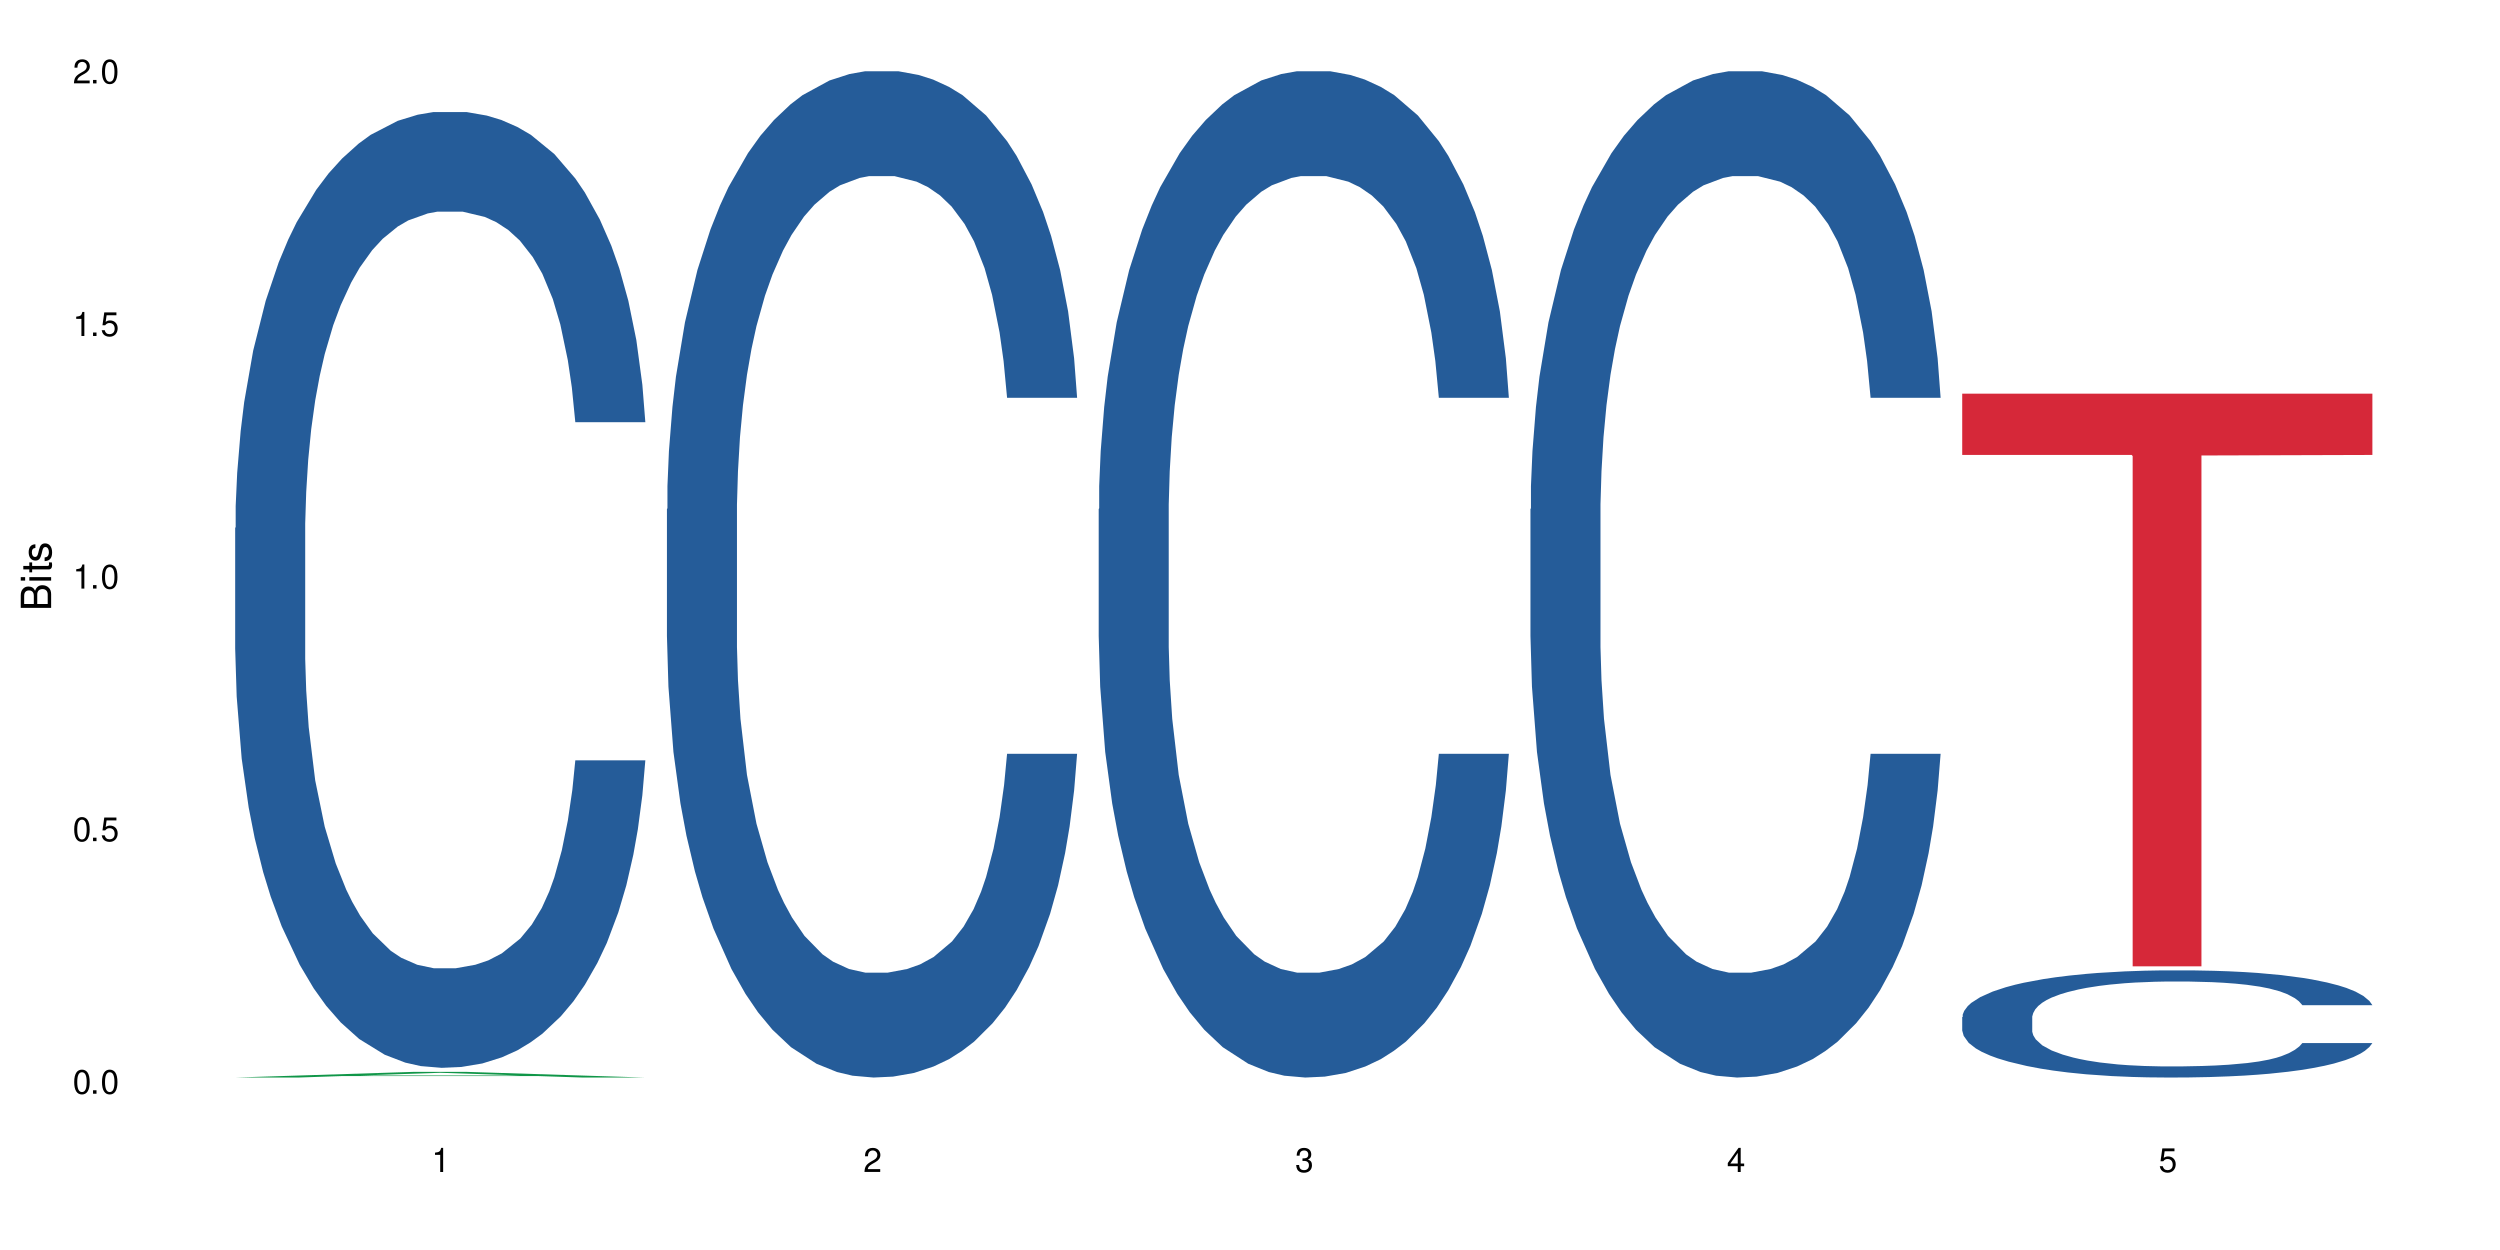 <?xml version="1.0" encoding="UTF-8"?>
<svg xmlns="http://www.w3.org/2000/svg" xmlns:xlink="http://www.w3.org/1999/xlink" width="720" height="360" viewBox="0 0 720 360">
<defs>
<g>
<g id="glyph-0-0">
</g>
<g id="glyph-0-1">
<path d="M 2.641 -6.938 C 2 -6.938 1.422 -6.656 1.078 -6.172 C 0.641 -5.562 0.406 -4.641 0.406 -3.359 C 0.406 -1.016 1.188 0.219 2.641 0.219 C 4.078 0.219 4.859 -1.016 4.859 -3.297 C 4.859 -4.641 4.656 -5.547 4.203 -6.172 C 3.844 -6.656 3.281 -6.938 2.641 -6.938 Z M 2.641 -6.188 C 3.547 -6.188 4 -5.25 4 -3.375 C 4 -1.406 3.562 -0.484 2.625 -0.484 C 1.734 -0.484 1.281 -1.438 1.281 -3.344 C 1.281 -5.25 1.734 -6.188 2.641 -6.188 Z M 2.641 -6.188 "/>
</g>
<g id="glyph-0-2">
<path d="M 1.828 -1 L 0.828 -1 L 0.828 0 L 1.828 0 Z M 1.828 -1 "/>
</g>
<g id="glyph-0-3">
<path d="M 4.562 -6.797 L 1.062 -6.797 L 0.547 -3.094 L 1.328 -3.094 C 1.719 -3.562 2.047 -3.734 2.578 -3.734 C 3.484 -3.734 4.062 -3.109 4.062 -2.094 C 4.062 -1.125 3.484 -0.531 2.578 -0.531 C 1.828 -0.531 1.375 -0.906 1.188 -1.672 L 0.328 -1.672 C 0.453 -1.109 0.547 -0.844 0.75 -0.594 C 1.125 -0.078 1.828 0.219 2.594 0.219 C 3.969 0.219 4.922 -0.781 4.922 -2.219 C 4.922 -3.562 4.031 -4.484 2.719 -4.484 C 2.25 -4.484 1.859 -4.359 1.469 -4.062 L 1.734 -5.969 L 4.562 -5.969 Z M 4.562 -6.797 "/>
</g>
<g id="glyph-0-4">
<path d="M 2.484 -4.938 L 2.484 0 L 3.328 0 L 3.328 -6.938 L 2.766 -6.938 C 2.469 -5.875 2.281 -5.734 0.984 -5.562 L 0.984 -4.938 Z M 2.484 -4.938 "/>
</g>
<g id="glyph-0-5">
<path d="M 4.859 -0.828 L 1.281 -0.828 C 1.359 -1.406 1.672 -1.781 2.5 -2.281 L 3.469 -2.828 C 4.406 -3.344 4.906 -4.062 4.906 -4.906 C 4.906 -5.484 4.672 -6.031 4.266 -6.406 C 3.859 -6.766 3.375 -6.938 2.719 -6.938 C 1.859 -6.938 1.219 -6.625 0.844 -6.031 C 0.609 -5.672 0.5 -5.234 0.484 -4.531 L 1.328 -4.531 C 1.359 -5.016 1.406 -5.281 1.531 -5.516 C 1.75 -5.938 2.188 -6.203 2.703 -6.203 C 3.469 -6.203 4.031 -5.641 4.031 -4.891 C 4.031 -4.344 3.719 -3.859 3.125 -3.516 L 2.234 -3 C 0.812 -2.172 0.406 -1.531 0.328 -0.016 L 4.859 -0.016 Z M 4.859 -0.828 "/>
</g>
<g id="glyph-0-6">
<path d="M 2.125 -3.188 L 2.578 -3.188 C 3.5 -3.188 3.984 -2.766 3.984 -1.922 C 3.984 -1.062 3.469 -0.531 2.594 -0.531 C 1.656 -0.531 1.203 -1 1.156 -2.016 L 0.312 -2.016 C 0.344 -1.453 0.438 -1.094 0.609 -0.781 C 0.953 -0.109 1.625 0.219 2.547 0.219 C 3.953 0.219 4.859 -0.625 4.859 -1.938 C 4.859 -2.828 4.516 -3.297 3.703 -3.594 C 4.344 -3.844 4.656 -4.328 4.656 -5.031 C 4.656 -6.219 3.875 -6.938 2.578 -6.938 C 1.203 -6.938 0.484 -6.172 0.453 -4.703 L 1.297 -4.703 C 1.312 -5.125 1.344 -5.359 1.453 -5.578 C 1.641 -5.969 2.062 -6.203 2.594 -6.203 C 3.344 -6.203 3.797 -5.75 3.797 -5 C 3.797 -4.516 3.609 -4.219 3.25 -4.047 C 3.016 -3.953 2.703 -3.922 2.125 -3.906 Z M 2.125 -3.188 "/>
</g>
<g id="glyph-0-7">
<path d="M 3.141 -1.672 L 3.141 0 L 3.984 0 L 3.984 -1.672 L 4.984 -1.672 L 4.984 -2.438 L 3.984 -2.438 L 3.984 -6.938 L 3.359 -6.938 L 0.266 -2.578 L 0.266 -1.672 Z M 3.141 -2.438 L 1 -2.438 L 3.141 -5.5 Z M 3.141 -2.438 "/>
</g>
<g id="glyph-1-0">
</g>
<g id="glyph-1-1">
<path d="M 0 -0.953 L 0 -4.891 C 0 -5.719 -0.234 -6.344 -0.734 -6.797 C -1.188 -7.234 -1.812 -7.469 -2.5 -7.469 C -3.547 -7.469 -4.188 -7 -4.625 -5.875 C -4.984 -6.688 -5.625 -7.094 -6.531 -7.094 C -7.172 -7.094 -7.734 -6.859 -8.141 -6.391 C -8.562 -5.922 -8.75 -5.344 -8.75 -4.5 L -8.75 -0.953 Z M -4.984 -2.062 L -7.766 -2.062 L -7.766 -4.219 C -7.766 -4.844 -7.688 -5.203 -7.453 -5.5 C -7.219 -5.812 -6.859 -5.969 -6.375 -5.969 C -5.891 -5.969 -5.531 -5.812 -5.297 -5.5 C -5.062 -5.203 -4.984 -4.844 -4.984 -4.219 Z M -0.984 -2.062 L -4 -2.062 L -4 -4.781 C -4 -5.766 -3.438 -6.359 -2.484 -6.359 C -1.547 -6.359 -0.984 -5.766 -0.984 -4.781 Z M -0.984 -2.062 "/>
</g>
<g id="glyph-1-2">
<path d="M -6.281 -1.797 L -6.281 -0.797 L 0 -0.797 L 0 -1.797 Z M -8.75 -1.797 L -8.75 -0.797 L -7.484 -0.797 L -7.484 -1.797 Z M -8.75 -1.797 "/>
</g>
<g id="glyph-1-3">
<path d="M -6.281 -3.047 L -6.281 -2.016 L -8.016 -2.016 L -8.016 -1.016 L -6.281 -1.016 L -6.281 -0.172 L -5.469 -0.172 L -5.469 -1.016 L -0.719 -1.016 C -0.078 -1.016 0.281 -1.453 0.281 -2.234 C 0.281 -2.5 0.25 -2.719 0.188 -3.047 L -0.641 -3.047 C -0.609 -2.906 -0.594 -2.766 -0.594 -2.562 C -0.594 -2.141 -0.719 -2.016 -1.156 -2.016 L -5.469 -2.016 L -5.469 -3.047 Z M -6.281 -3.047 "/>
</g>
<g id="glyph-1-4">
<path d="M -4.531 -5.25 C -5.766 -5.25 -6.469 -4.422 -6.469 -2.969 C -6.469 -1.516 -5.719 -0.562 -4.547 -0.562 C -3.562 -0.562 -3.094 -1.062 -2.734 -2.562 L -2.516 -3.484 C -2.344 -4.188 -2.094 -4.469 -1.641 -4.469 C -1.047 -4.469 -0.641 -3.875 -0.641 -3 C -0.641 -2.453 -0.797 -2 -1.062 -1.75 C -1.25 -1.594 -1.422 -1.531 -1.875 -1.469 L -1.875 -0.406 C -0.422 -0.453 0.281 -1.266 0.281 -2.922 C 0.281 -4.5 -0.5 -5.516 -1.719 -5.516 C -2.656 -5.516 -3.172 -4.984 -3.469 -3.734 L -3.703 -2.766 C -3.891 -1.953 -4.156 -1.609 -4.594 -1.609 C -5.188 -1.609 -5.547 -2.125 -5.547 -2.938 C -5.547 -3.75 -5.203 -4.172 -4.531 -4.203 Z M -4.531 -5.25 "/>
</g>
</g>
</defs>
<rect x="-72" y="-36" width="864" height="432" fill="rgb(100%, 100%, 100%)" fill-opacity="1"/>
<path fill-rule="nonzero" fill="rgb(6.275%, 58.824%, 28.235%)" fill-opacity="1" d="M 67.73 310.332 L 67.855 310.328 L 118.973 308.703 L 134.496 308.703 L 185.859 310.332 L 167.812 310.332 L 154.941 309.906 L 98.523 309.906 L 85.906 310.332 L 67.73 310.332 L 103.953 309.73 L 149.766 309.73 L 126.922 308.969 L 126.668 308.969 L 126.418 308.973 L 103.824 309.73 L 103.953 309.73 Z M 67.73 310.332 "/>
<path fill-rule="nonzero" fill="rgb(14.51%, 36.078%, 60%)" fill-opacity="1" d="M 67.73 152.047 L 67.875 151.793 L 67.875 145.754 L 68.309 136.195 L 69.316 124.117 L 70.324 115.812 L 72.918 100.969 L 76.52 86.629 L 80.266 75.559 L 83 69.016 L 85.449 63.984 L 91.07 54.672 L 94.672 49.895 L 98.559 45.617 L 103.312 41.34 L 106.77 38.82 L 114.551 34.797 L 120.312 33.035 L 124.777 32.281 L 134.43 32.281 L 140.191 33.285 L 144.371 34.543 L 148.98 36.559 L 152.871 38.82 L 159.641 44.359 L 165.691 51.402 L 168.43 55.43 L 172.75 63.227 L 176.062 70.777 L 178.367 77.316 L 180.961 86.629 L 183.266 97.949 L 184.996 110.781 L 185.859 121.602 L 165.691 121.602 L 164.684 111.535 L 163.531 103.738 L 161.371 93.422 L 159.211 86.125 L 156.184 78.828 L 153.445 74.047 L 149.699 69.266 L 146.387 66.246 L 142.93 63.984 L 139.617 62.473 L 133.277 60.965 L 125.93 60.965 L 123.195 61.469 L 117.574 63.48 L 114.551 65.242 L 110.23 68.762 L 107.203 72.035 L 103.602 77.066 L 101.152 81.344 L 98.129 87.887 L 95.965 93.672 L 93.52 101.977 L 92.078 108.266 L 90.781 115.312 L 89.629 123.613 L 88.766 132.422 L 88.188 141.73 L 87.898 150.789 L 87.898 189.789 L 88.188 198.844 L 88.906 209.414 L 90.781 224.762 L 93.52 238.098 L 96.688 248.664 L 99.711 256.211 L 101.441 259.734 L 103.746 263.762 L 107.348 268.793 L 112.535 273.824 L 115.559 275.836 L 120.168 277.852 L 124.922 278.855 L 131.262 278.855 L 136.879 277.852 L 140.625 276.594 L 144.516 274.578 L 149.844 270.301 L 153.16 266.277 L 156.039 261.496 L 158.199 256.715 L 159.641 252.691 L 161.801 244.891 L 163.531 236.336 L 164.828 227.527 L 165.691 218.973 L 185.859 218.973 L 184.996 229.039 L 183.699 238.852 L 182.402 246.148 L 180.387 254.953 L 178.082 262.754 L 174.77 271.559 L 172.031 277.348 L 168.43 283.637 L 165.117 288.418 L 161.516 292.695 L 156.184 297.727 L 152.727 300.242 L 148.98 302.508 L 144.516 304.52 L 138.898 306.281 L 132.848 307.289 L 127.227 307.539 L 121.176 307.035 L 116.711 306.031 L 110.805 303.766 L 103.457 299.238 L 98.129 294.457 L 93.949 289.676 L 90.348 284.645 L 86.316 277.852 L 81.129 266.781 L 77.961 258.227 L 75.797 251.18 L 73.348 241.367 L 71.621 232.562 L 69.605 218.473 L 68.164 200.605 L 67.73 186.77 Z M 67.73 152.047 "/>
<path fill-rule="nonzero" fill="rgb(14.51%, 36.078%, 60%)" fill-opacity="1" d="M 192.078 146.621 L 192.223 146.355 L 192.223 140 L 192.652 129.934 L 193.664 117.215 L 194.672 108.477 L 197.266 92.844 L 200.863 77.746 L 204.609 66.09 L 207.348 59.203 L 209.797 53.902 L 215.414 44.102 L 219.016 39.07 L 222.906 34.566 L 227.66 30.062 L 231.117 27.414 L 238.898 23.176 L 244.66 21.32 L 249.125 20.527 L 258.777 20.527 L 264.539 21.586 L 268.719 22.91 L 273.328 25.031 L 277.219 27.414 L 283.988 33.242 L 290.039 40.66 L 292.777 44.898 L 297.098 53.109 L 300.41 61.055 L 302.715 67.945 L 305.309 77.746 L 307.613 89.668 L 309.344 103.176 L 310.207 114.566 L 290.039 114.566 L 289.031 103.973 L 287.879 95.758 L 285.715 84.898 L 283.555 77.215 L 280.531 69.535 L 277.793 64.5 L 274.047 59.469 L 270.734 56.289 L 267.277 53.902 L 263.965 52.316 L 257.625 50.727 L 250.277 50.727 L 247.539 51.254 L 241.922 53.375 L 238.898 55.23 L 234.574 58.938 L 231.551 62.383 L 227.949 67.68 L 225.5 72.184 L 222.473 79.07 L 220.312 85.164 L 217.863 93.906 L 216.422 100.527 L 215.129 107.945 L 213.977 116.688 L 213.109 125.957 L 212.535 135.762 L 212.246 145.297 L 212.246 186.355 L 212.535 195.895 L 213.254 207.02 L 215.129 223.18 L 217.863 237.219 L 221.035 248.344 L 224.059 256.293 L 225.789 260 L 228.094 264.238 L 231.695 269.535 L 236.879 274.836 L 239.906 276.953 L 244.516 279.074 L 249.27 280.133 L 255.609 280.133 L 261.227 279.074 L 264.973 277.75 L 268.863 275.629 L 274.191 271.125 L 277.504 266.887 L 280.387 261.855 L 282.547 256.82 L 283.988 252.582 L 286.148 244.371 L 287.879 235.363 L 289.176 226.094 L 290.039 217.086 L 310.207 217.086 L 309.344 227.684 L 308.047 238.012 L 306.75 245.695 L 304.734 254.969 L 302.426 263.18 L 299.113 272.449 L 296.379 278.543 L 292.777 285.168 L 289.461 290.199 L 285.859 294.703 L 280.531 300 L 277.074 302.648 L 273.328 305.035 L 268.863 307.152 L 263.242 309.008 L 257.191 310.066 L 251.574 310.332 L 245.523 309.801 L 241.059 308.742 L 235.152 306.359 L 227.805 301.59 L 222.473 296.559 L 218.297 291.523 L 214.695 286.227 L 210.66 279.074 L 205.477 267.418 L 202.305 258.41 L 200.145 250.992 L 197.695 240.664 L 195.969 231.391 L 193.949 216.555 L 192.508 197.746 L 192.078 183.18 Z M 192.078 146.621 "/>
<path fill-rule="nonzero" fill="rgb(14.51%, 36.078%, 60%)" fill-opacity="1" d="M 316.426 146.621 L 316.566 146.355 L 316.566 140 L 317 129.934 L 318.008 117.215 L 319.016 108.477 L 321.609 92.844 L 325.211 77.746 L 328.957 66.09 L 331.695 59.203 L 334.145 53.902 L 339.762 44.102 L 343.363 39.07 L 347.254 34.566 L 352.008 30.062 L 355.465 27.414 L 363.242 23.176 L 369.008 21.32 L 373.473 20.527 L 383.125 20.527 L 388.887 21.586 L 393.062 22.91 L 397.676 25.031 L 401.562 27.414 L 408.336 33.242 L 414.387 40.66 L 417.121 44.898 L 421.445 53.109 L 424.758 61.055 L 427.062 67.945 L 429.656 77.746 L 431.961 89.668 L 433.688 103.176 L 434.555 114.566 L 414.387 114.566 L 413.375 103.973 L 412.223 95.758 L 410.062 84.898 L 407.902 77.215 L 404.879 69.535 L 402.141 64.5 L 398.395 59.469 L 395.082 56.289 L 391.625 53.902 L 388.309 52.316 L 381.973 50.727 L 374.625 50.727 L 371.887 51.254 L 366.27 53.375 L 363.242 55.23 L 358.922 58.938 L 355.898 62.383 L 352.297 67.68 L 349.848 72.184 L 346.82 79.07 L 344.66 85.164 L 342.211 93.906 L 340.77 100.527 L 339.473 107.945 L 338.32 116.688 L 337.457 125.957 L 336.879 135.762 L 336.594 145.297 L 336.594 186.355 L 336.879 195.895 L 337.602 207.02 L 339.473 223.18 L 342.211 237.219 L 345.379 248.344 L 348.406 256.293 L 350.133 260 L 352.438 264.238 L 356.039 269.535 L 361.227 274.836 L 364.254 276.953 L 368.863 279.074 L 373.617 280.133 L 379.953 280.133 L 385.574 279.074 L 389.32 277.75 L 393.207 275.629 L 398.539 271.125 L 401.852 266.887 L 404.734 261.855 L 406.895 256.82 L 408.336 252.582 L 410.496 244.371 L 412.223 235.363 L 413.52 226.094 L 414.387 217.086 L 434.555 217.086 L 433.688 227.684 L 432.391 238.012 L 431.098 245.695 L 429.078 254.969 L 426.773 263.18 L 423.461 272.449 L 420.723 278.543 L 417.121 285.168 L 413.809 290.199 L 410.207 294.703 L 404.879 300 L 401.418 302.648 L 397.676 305.035 L 393.207 307.152 L 387.59 309.008 L 381.539 310.066 L 375.922 310.332 L 369.871 309.801 L 365.406 308.742 L 359.5 306.359 L 352.152 301.59 L 346.82 296.559 L 342.645 291.523 L 339.043 286.227 L 335.008 279.074 L 329.82 267.418 L 326.652 258.41 L 324.492 250.992 L 322.043 240.664 L 320.312 231.391 L 318.297 216.555 L 316.855 197.746 L 316.426 183.18 Z M 316.426 146.621 "/>
<path fill-rule="nonzero" fill="rgb(14.51%, 36.078%, 60%)" fill-opacity="1" d="M 440.77 146.621 L 440.914 146.355 L 440.914 140 L 441.348 129.934 L 442.355 117.215 L 443.363 108.477 L 445.957 92.844 L 449.559 77.746 L 453.305 66.09 L 456.043 59.203 L 458.488 53.902 L 464.109 44.102 L 467.711 39.07 L 471.602 34.566 L 476.355 30.062 L 479.812 27.414 L 487.59 23.176 L 493.352 21.32 L 497.82 20.527 L 507.469 20.527 L 513.234 21.586 L 517.41 22.91 L 522.02 25.031 L 525.91 27.414 L 532.68 33.242 L 538.73 40.66 L 541.469 44.898 L 545.789 53.109 L 549.105 61.055 L 551.41 67.945 L 554.004 77.746 L 556.309 89.668 L 558.035 103.176 L 558.898 114.566 L 538.73 114.566 L 537.723 103.973 L 536.57 95.758 L 534.41 84.898 L 532.25 77.215 L 529.223 69.535 L 526.488 64.5 L 522.742 59.469 L 519.426 56.289 L 515.969 53.902 L 512.656 52.316 L 506.316 50.727 L 498.973 50.727 L 496.234 51.254 L 490.617 53.375 L 487.59 55.23 L 483.27 58.938 L 480.242 62.383 L 476.641 67.68 L 474.191 72.184 L 471.168 79.07 L 469.008 85.164 L 466.559 93.906 L 465.117 100.527 L 463.82 107.945 L 462.668 116.688 L 461.805 125.957 L 461.227 135.762 L 460.938 145.297 L 460.938 186.355 L 461.227 195.895 L 461.949 207.02 L 463.82 223.18 L 466.559 237.219 L 469.727 248.344 L 472.754 256.293 L 474.48 260 L 476.785 264.238 L 480.387 269.535 L 485.574 274.836 L 488.598 276.953 L 493.207 279.074 L 497.961 280.133 L 504.301 280.133 L 509.918 279.074 L 513.664 277.75 L 517.555 275.629 L 522.887 271.125 L 526.199 266.887 L 529.078 261.855 L 531.242 256.82 L 532.68 252.582 L 534.844 244.371 L 536.57 235.363 L 537.867 226.094 L 538.73 217.086 L 558.898 217.086 L 558.035 227.684 L 556.738 238.012 L 555.441 245.695 L 553.426 254.969 L 551.121 263.18 L 547.809 272.449 L 545.07 278.543 L 541.469 285.168 L 538.156 290.199 L 534.555 294.703 L 529.223 300 L 525.766 302.648 L 522.02 305.035 L 517.555 307.152 L 511.938 309.008 L 505.887 310.066 L 500.266 310.332 L 494.219 309.801 L 489.75 308.742 L 483.844 306.359 L 476.496 301.59 L 471.168 296.559 L 466.988 291.523 L 463.387 286.227 L 459.355 279.074 L 454.168 267.418 L 451 258.41 L 448.84 250.992 L 446.391 240.664 L 444.66 231.391 L 442.645 216.555 L 441.203 197.746 L 440.77 183.18 Z M 440.77 146.621 "/>
<path fill-rule="nonzero" fill="rgb(14.51%, 36.078%, 60%)" fill-opacity="1" d="M 565.117 292.902 L 565.262 292.875 L 565.262 292.195 L 565.695 291.125 L 566.703 289.77 L 567.711 288.84 L 570.305 287.176 L 573.906 285.566 L 577.652 284.328 L 580.387 283.594 L 582.836 283.031 L 588.457 281.984 L 592.055 281.449 L 595.945 280.969 L 600.699 280.492 L 604.156 280.211 L 611.938 279.758 L 617.699 279.559 L 622.164 279.477 L 631.816 279.477 L 637.578 279.59 L 641.758 279.73 L 646.367 279.957 L 650.258 280.211 L 657.027 280.828 L 663.078 281.621 L 665.816 282.07 L 670.137 282.945 L 673.449 283.793 L 675.754 284.523 L 678.348 285.566 L 680.652 286.836 L 682.383 288.277 L 683.246 289.488 L 663.078 289.488 L 662.07 288.359 L 660.918 287.484 L 658.758 286.328 L 656.594 285.512 L 653.57 284.695 L 650.832 284.156 L 647.086 283.621 L 643.773 283.285 L 640.316 283.031 L 637.004 282.859 L 630.664 282.691 L 623.316 282.691 L 620.582 282.746 L 614.961 282.973 L 611.938 283.172 L 607.613 283.566 L 604.59 283.934 L 600.988 284.496 L 598.539 284.977 L 595.516 285.711 L 593.352 286.359 L 590.902 287.289 L 589.465 287.992 L 588.168 288.785 L 587.016 289.715 L 586.148 290.703 L 585.574 291.746 L 585.285 292.762 L 585.285 297.133 L 585.574 298.148 L 586.293 299.332 L 588.168 301.055 L 590.902 302.547 L 594.074 303.73 L 597.098 304.578 L 598.828 304.973 L 601.133 305.426 L 604.734 305.988 L 609.922 306.555 L 612.945 306.777 L 617.555 307.004 L 622.309 307.117 L 628.648 307.117 L 634.266 307.004 L 638.012 306.863 L 641.902 306.637 L 647.23 306.156 L 650.547 305.707 L 653.426 305.172 L 655.586 304.637 L 657.027 304.184 L 659.188 303.309 L 660.918 302.352 L 662.215 301.363 L 663.078 300.402 L 683.246 300.402 L 682.383 301.531 L 681.086 302.633 L 679.789 303.449 L 677.773 304.438 L 675.469 305.312 L 672.152 306.301 L 669.418 306.949 L 665.816 307.652 L 662.504 308.188 L 658.902 308.668 L 653.57 309.234 L 650.113 309.516 L 646.367 309.77 L 641.902 309.992 L 636.281 310.191 L 630.234 310.305 L 624.613 310.332 L 618.562 310.277 L 614.098 310.164 L 608.191 309.91 L 600.844 309.402 L 595.516 308.867 L 591.336 308.328 L 587.734 307.766 L 583.699 307.004 L 578.516 305.762 L 575.344 304.805 L 573.184 304.016 L 570.734 302.914 L 569.008 301.926 L 566.988 300.348 L 565.551 298.344 L 565.117 296.793 Z M 565.117 292.902 "/>
<path fill-rule="nonzero" fill="rgb(83.922%, 15.686%, 22.353%)" fill-opacity="1" d="M 565.117 113.371 L 683.246 113.371 L 683.246 131.023 L 634.016 131.18 L 634.016 278.312 L 614.207 278.312 L 614.207 131.336 L 613.918 131.023 L 565.117 131.023 Z M 565.117 113.371 "/>
<g fill="rgb(0%, 0%, 0%)" fill-opacity="1">
<use xlink:href="#glyph-0-1" x="20.965" y="314.993"/>
<use xlink:href="#glyph-0-2" x="25.965" y="314.993"/>
<use xlink:href="#glyph-0-1" x="28.965" y="314.993"/>
</g>
<g fill="rgb(0%, 0%, 0%)" fill-opacity="1">
<use xlink:href="#glyph-0-1" x="20.965" y="242.251"/>
<use xlink:href="#glyph-0-2" x="25.965" y="242.251"/>
<use xlink:href="#glyph-0-3" x="28.965" y="242.251"/>
</g>
<g fill="rgb(0%, 0%, 0%)" fill-opacity="1">
<use xlink:href="#glyph-0-4" x="20.965" y="169.509"/>
<use xlink:href="#glyph-0-2" x="25.965" y="169.509"/>
<use xlink:href="#glyph-0-1" x="28.965" y="169.509"/>
</g>
<g fill="rgb(0%, 0%, 0%)" fill-opacity="1">
<use xlink:href="#glyph-0-4" x="20.965" y="96.767"/>
<use xlink:href="#glyph-0-2" x="25.965" y="96.767"/>
<use xlink:href="#glyph-0-3" x="28.965" y="96.767"/>
</g>
<g fill="rgb(0%, 0%, 0%)" fill-opacity="1">
<use xlink:href="#glyph-0-5" x="20.965" y="24.024"/>
<use xlink:href="#glyph-0-2" x="25.965" y="24.024"/>
<use xlink:href="#glyph-0-1" x="28.965" y="24.024"/>
</g>
<g fill="rgb(0%, 0%, 0%)" fill-opacity="1">
<use xlink:href="#glyph-0-4" x="124.297" y="337.532"/>
</g>
<g fill="rgb(0%, 0%, 0%)" fill-opacity="1">
<use xlink:href="#glyph-0-5" x="248.641" y="337.532"/>
</g>
<g fill="rgb(0%, 0%, 0%)" fill-opacity="1">
<use xlink:href="#glyph-0-6" x="372.988" y="337.532"/>
</g>
<g fill="rgb(0%, 0%, 0%)" fill-opacity="1">
<use xlink:href="#glyph-0-7" x="497.336" y="337.532"/>
</g>
<g fill="rgb(0%, 0%, 0%)" fill-opacity="1">
<use xlink:href="#glyph-0-3" x="621.684" y="337.532"/>
</g>
<g fill="rgb(0%, 0%, 0%)" fill-opacity="1">
<use xlink:href="#glyph-1-1" x="14.725" y="176.012"/>
<use xlink:href="#glyph-1-2" x="14.725" y="168.012"/>
<use xlink:href="#glyph-1-3" x="14.725" y="165.012"/>
<use xlink:href="#glyph-1-4" x="14.725" y="162.012"/>
</g>
</svg>
